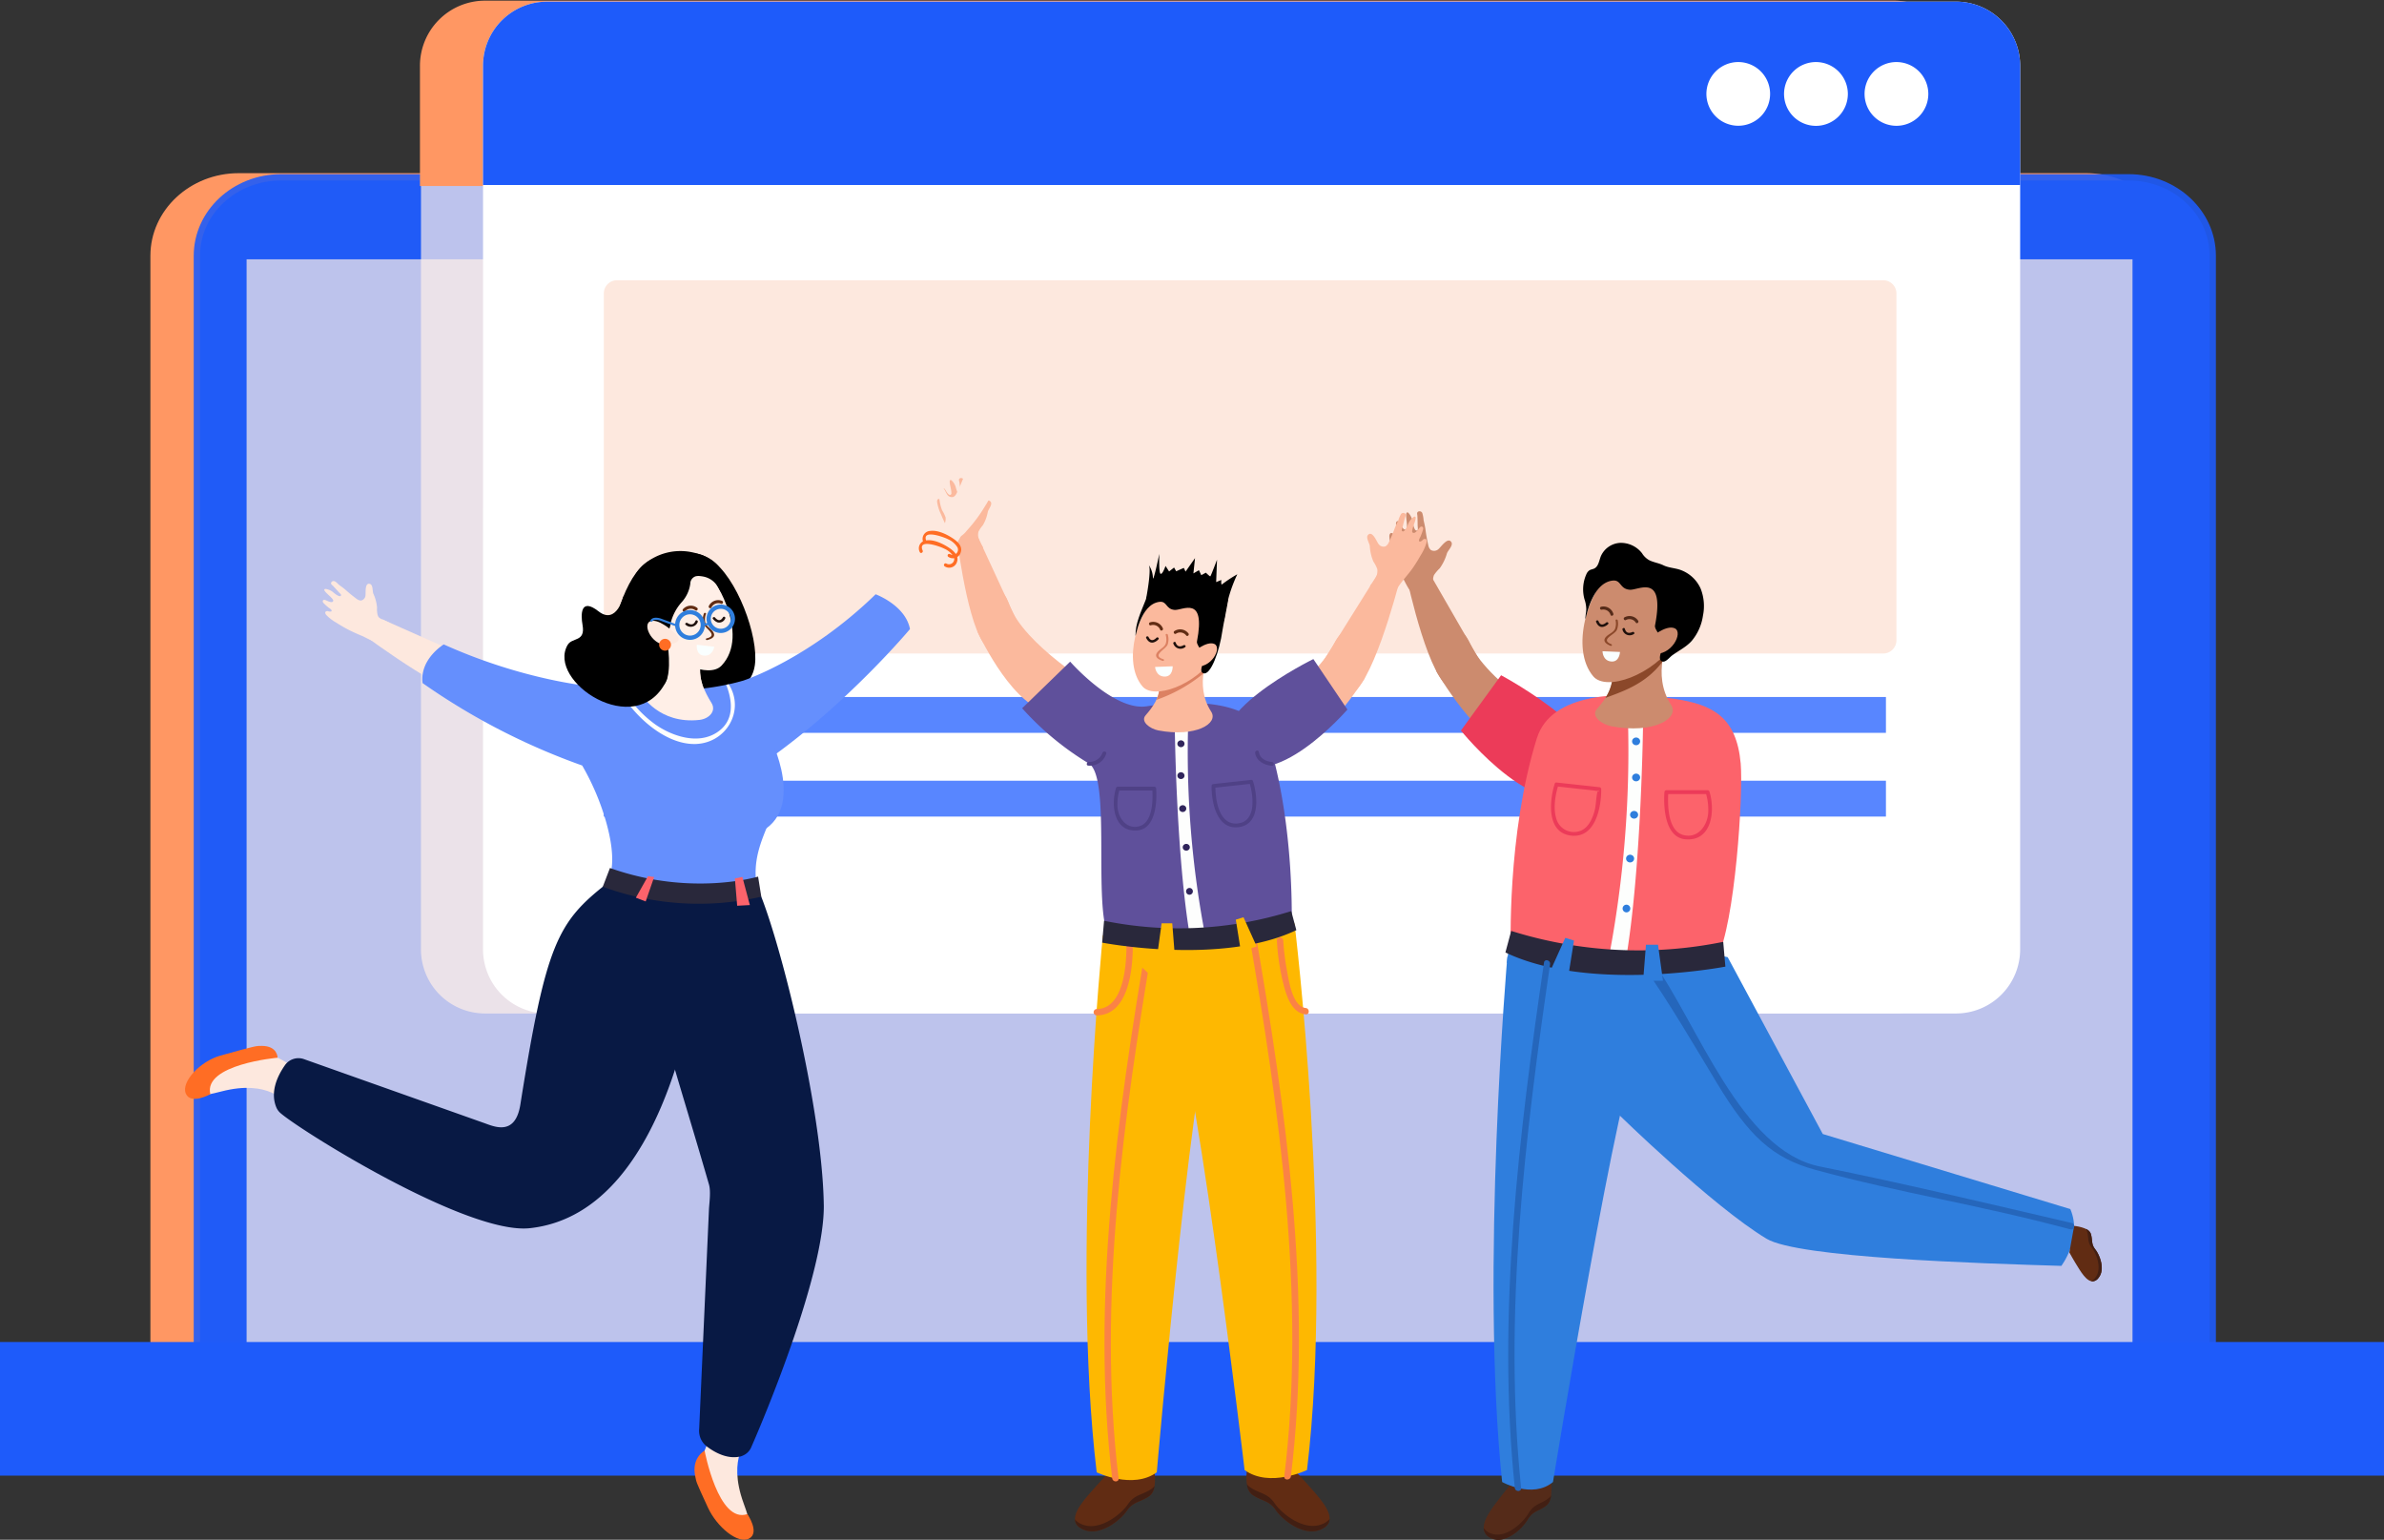 <svg id="Prioritize_Leads_to_Initiate_image" data-name="Prioritize Leads to Initiate image" xmlns="http://www.w3.org/2000/svg" xmlns:xlink="http://www.w3.org/1999/xlink" width="595.369" height="384.542" viewBox="0 0 595.369 384.542">
  <rect x="0" y="0" width="595.369" height="384.542" fill="#333333" stroke="none"/>
  <defs>
    <clipPath id="clip-path">
      <rect id="Rectangle_29619" data-name="Rectangle 29619" width="595.369" height="384.542" fill="none"/>
    </clipPath>
    <clipPath id="clip-path-3">
      <rect id="Rectangle_29611" data-name="Rectangle 29611" width="470.981" height="273.303" fill="#ffefe7"/>
    </clipPath>
    <clipPath id="clip-path-4">
      <rect id="Rectangle_29614" data-name="Rectangle 29614" width="383.875" height="252.7" fill="none"/>
    </clipPath>
    <clipPath id="clip-path-5">
      <rect id="Rectangle_29620" data-name="Rectangle 29620" width="8.296" height="13.595" fill="none"/>
    </clipPath>
  </defs>
  <g id="Group_89672" data-name="Group 89672">
    <g id="Group_89671" data-name="Group 89671" clip-path="url(#clip-path)">
      <g id="Group_89670" data-name="Group 89670">
        <g id="Group_89669" data-name="Group 89669" clip-path="url(#clip-path)">
          <path id="Path_136030" data-name="Path 136030" d="M525.718,317.269c0,10.371-9.063,18.782-20.213,18.782H44.087c-11.171,0-20.225-8.411-20.225-18.782V46.1c0-10.372,9.054-18.794,20.225-18.794H505.505c11.15,0,20.213,8.421,20.213,18.794Z" transform="translate(15.525 17.768)" fill="#142480"/>
          <path id="Path_136031" data-name="Path 136031" d="M506.128,338.252H44.709c-12.025,0-21.8-9.138-21.8-20.36V46.725c0-11.234,9.78-20.373,21.8-20.373H506.128c12.011,0,21.791,9.139,21.791,20.373V317.892c0,11.222-9.78,20.36-21.791,20.36" transform="translate(14.902 17.145)" fill="#ff9763"/>
          <path id="Path_136032" data-name="Path 136032" d="M506.128,338.252H44.709c-12.025,0-21.8-9.138-21.8-20.36V46.725c0-11.234,9.78-20.373,21.8-20.373H506.128c12.011,0,21.791,9.139,21.791,20.373V317.892C527.919,329.115,518.139,338.252,506.128,338.252Z" transform="translate(14.902 17.145)" fill="none" stroke="#ff9763" stroke-width="0.5"/>
          <path id="Path_136033" data-name="Path 136033" d="M532.121,317.269c0,10.371-9.063,18.782-20.213,18.782H50.49c-11.175,0-20.225-8.411-20.225-18.782V46.1c0-10.372,9.05-18.794,20.225-18.794H511.908c11.15,0,20.213,8.421,20.213,18.794Z" transform="translate(19.69 17.768)" fill="#355ddc"/>
          <path id="Path_136034" data-name="Path 136034" d="M512.532,338.252H51.112c-12.023,0-21.8-9.138-21.8-20.36V46.725c0-11.234,9.78-20.373,21.8-20.373h461.42c12.01,0,21.791,9.139,21.791,20.373V317.892c0,11.222-9.781,20.36-21.791,20.36" transform="translate(19.068 17.145)" fill="#1e5bfa" opacity="0.9"/>
          <g id="Group_89665" data-name="Group 89665" transform="translate(61.583 64.766)" opacity="0.7" style="isolation: isolate">
            <g id="Group_89664" data-name="Group 89664">
              <g id="Group_89663" data-name="Group 89663" clip-path="url(#clip-path-3)">
                <path id="Path_136163" data-name="Path 136163" d="M0,0H470.98V273.3H0Z" transform="translate(0.001)" fill="#ffefe7"/>
              </g>
            </g>
          </g>
          <rect id="Rectangle_29612" data-name="Rectangle 29612" width="592.134" height="30.214" transform="translate(1.618 336.739)" fill="#355ddc"/>
          <path id="Path_136164" data-name="Path 136164" d="M0,0H595.369V33.37H0Z" transform="translate(0 335.161)" fill="#1e5bfa"/>
          <g id="Group_89668" data-name="Group 89668" transform="translate(105.129 0.413)" opacity="0.7" style="isolation: isolate">
            <g id="Group_89667" data-name="Group 89667">
              <g id="Group_89666" data-name="Group 89666" clip-path="url(#clip-path-4)">
                <path id="Path_136035" data-name="Path 136035" d="M63.692,236.918a16.01,16.01,0,0,0,16,16.032H431.538a16.026,16.026,0,0,0,16.031-16.032V16.281A16.026,16.026,0,0,0,431.538.25H79.7a16.01,16.01,0,0,0-16,16.031Z" transform="translate(-63.691 -0.25)" fill="#fff0e8"/>
              </g>
            </g>
          </g>
          <path id="Path_136036" data-name="Path 136036" d="M79.7.25H431.537a16.026,16.026,0,0,1,16.031,16.031V46.038H63.691V16.281A16.01,16.01,0,0,1,79.7.25" transform="translate(41.437 0.163)" fill="#ff9763"/>
          <path id="Path_136037" data-name="Path 136037" d="M79.7.25H431.537a16.026,16.026,0,0,1,16.031,16.031V46.038H63.691V16.281A16.01,16.01,0,0,1,79.7.25Z" transform="translate(41.437 0.163)" fill="none" stroke="#ff9763" stroke-width="0.5"/>
          <path id="Path_136038" data-name="Path 136038" d="M272.719,17.355a7.959,7.959,0,1,0,7.964-7.966,7.953,7.953,0,0,0-7.964,7.966" transform="translate(177.431 6.108)" fill="#fff"/>
          <path id="Path_136039" data-name="Path 136039" d="M260.535,17.355a7.967,7.967,0,1,0,7.981-7.966,7.968,7.968,0,0,0-7.981,7.966" transform="translate(169.504 6.108)" fill="#fff"/>
          <path id="Path_136040" data-name="Path 136040" d="M248.788,17.355a7.955,7.955,0,1,0,7.967-7.966,7.956,7.956,0,0,0-7.967,7.966" transform="translate(161.861 6.108)" fill="#fff"/>
          <path id="Path_136041" data-name="Path 136041" d="M73.082,236.918a16.01,16.01,0,0,0,16,16.032H440.928a16.025,16.025,0,0,0,16.029-16.032V16.281A16.025,16.025,0,0,0,440.928.25H89.086a16.01,16.01,0,0,0-16,16.031Z" transform="translate(47.547 0.163)" fill="#fff"/>
          <path id="Path_136042" data-name="Path 136042" d="M89.086.25H440.928a16.023,16.023,0,0,1,16.029,16.031V46.038H73.082V16.281A16.011,16.011,0,0,1,89.086.25" transform="translate(47.547 0.163)" fill="#1e5bfa"/>
          <path id="Path_136043" data-name="Path 136043" d="M282.109,17.355a7.96,7.96,0,1,0,7.966-7.966,7.956,7.956,0,0,0-7.966,7.966" transform="translate(183.54 6.108)" fill="#fff"/>
          <path id="Path_136044" data-name="Path 136044" d="M269.926,17.355a7.967,7.967,0,1,0,7.981-7.966,7.968,7.968,0,0,0-7.981,7.966" transform="translate(175.614 6.108)" fill="#fff"/>
          <path id="Path_136045" data-name="Path 136045" d="M258.179,17.355a7.954,7.954,0,1,0,7.964-7.966,7.955,7.955,0,0,0-7.964,7.966" transform="translate(167.971 6.108)" fill="#fff"/>
          <path id="Path_136046" data-name="Path 136046" d="M410.87,135.63H94.658a3.311,3.311,0,0,1-3.3-3.3V45.7a3.311,3.311,0,0,1,3.3-3.3H410.87a3.311,3.311,0,0,1,3.3,3.3v86.625a3.311,3.311,0,0,1-3.3,3.3" transform="translate(59.437 27.587)" fill="#fde8de"/>
          <rect id="Rectangle_29615" data-name="Rectangle 29615" width="320.19" height="8.956" transform="translate(150.794 174.07)" fill="#5886ff"/>
          <rect id="Rectangle_29616" data-name="Rectangle 29616" width="320.19" height="8.956" transform="translate(150.794 194.98)" fill="#5886ff"/>
          <path id="Path_136047" data-name="Path 136047" d="M217.3,105.507s10.1,17.807,20.312,20.784,14.489-4.6,14.489-4.6S230.574,109.284,225.819,98.8s-8.514,6.7-8.514,6.7" transform="translate(141.378 62.076)" fill="#cc8b6e"/>
          <path id="Path_136048" data-name="Path 136048" d="M252.775,130.309c-11.49,10.884-31.738-14.331-31.738-14.331l10.036-13.807s32.9,17.526,21.7,28.138" transform="translate(143.806 66.472)" fill="#ec3b59"/>
          <path id="Path_136049" data-name="Path 136049" d="M222.2,114.642c-5.325-6.635-9.752-29.052-9.752-29.052l6.343,1.923,13.55,23.508s-4.81,10.254-10.141,3.621" transform="translate(138.217 55.685)" fill="#cc8b6e"/>
          <path id="Path_136050" data-name="Path 136050" d="M221.327,93.355a9.585,9.585,0,0,1,1.458-1.736,12.067,12.067,0,0,0,1.811-3.753c.253-.733,1.644-1.982,1.093-2.816-.9-1.363-2.654,1.344-3.237,1.788a1.617,1.617,0,0,1-1.872.2,2.029,2.029,0,0,1-.631-1.144,41.074,41.074,0,0,1-.743-4.174c-.117-.726-.281-1.433-.444-2.149a7.833,7.833,0,0,0-.327-1.774.751.751,0,0,0-1.1-.3c-.327.279-.137.654-.12,1.015.04.812.053,1.624.061,2.436,0,.18.124.99-.03,1.116-.749.611-1.106-1.558-1.18-1.9a4.343,4.343,0,0,0-1.07-2.375.4.4,0,0,0-.314-.142c-.188.028-.254.262-.264.451-.071,1.112.264,2.223.167,3.334-.013.182-.063.391-.231.462-.669.286-1.2-1.075-1.411-1.505-.132-.272-.327-.6-.629-.576a.5.5,0,0,0-.409.38,1.475,1.475,0,0,0-.008.589,14.538,14.538,0,0,0,.228,1.758c.068.274.342,1.063-.007,1.235a.28.28,0,0,1-.221-.01c-.253-.1-.4-.366-.563-.589a.74.74,0,0,0-.678-.383c-.337.071-.444.494-.447.835a12.654,12.654,0,0,0,.756,3.625c.366,1.245.791,2.474,1.271,3.681a42.963,42.963,0,0,0,2.187,4.684c.72,1.322,1.629,2.791,3.106,3.364a7.668,7.668,0,0,0,3.052.342,2.327,2.327,0,0,0,1.5-.837.5.5,0,0,0,.106-.215.55.55,0,0,0-.068-.294,16.22,16.22,0,0,1-.863-2.18,4.033,4.033,0,0,1,.078-2.438" transform="translate(136.758 50.323)" fill="#cc8b6e"/>
          <path id="Path_136051" data-name="Path 136051" d="M151.355,108.2c-4.285-6.365-6.761-28.12-6.761-28.12l5.49,1.755,10.478,22.648s-4.915,10.077-9.207,3.717" transform="translate(94.073 52.097)" fill="#fbb99d"/>
          <path id="Path_136052" data-name="Path 136052" d="M152.12,85.72a8.244,8.244,0,0,1,1.1-1.609,10.384,10.384,0,0,0,1.235-3.362c.152-.649,1.24-1.834.7-2.5-.888-1.091-2.157,1.372-2.62,1.8a1.388,1.388,0,0,1-1.583.327,1.739,1.739,0,0,1-.637-.928,35.219,35.219,0,0,1-.984-3.509c-.163-.611-.363-1.2-.563-1.8a6.83,6.83,0,0,0-.426-1.492.648.648,0,0,0-.972-.163c-.256.264-.061.569-.017.878.1.69.18,1.385.256,2.08.016.152.19.835.068.957-.589.584-1.078-1.241-1.169-1.527A3.718,3.718,0,0,0,145.4,72.93a.341.341,0,0,0-.281-.1c-.158.04-.195.244-.19.408.033.957.414,1.88.424,2.839a.435.435,0,0,1-.16.414c-.548.3-1.114-.819-1.332-1.17-.137-.221-.33-.484-.588-.439a.435.435,0,0,0-.319.358,1.278,1.278,0,0,0,.041.505,12.506,12.506,0,0,0,.343,1.486c.081.228.381.881.1,1.056a.237.237,0,0,1-.19.01,1.283,1.283,0,0,1-.531-.457.632.632,0,0,0-.614-.269c-.281.089-.337.457-.312.751a10.9,10.9,0,0,0,.951,3.037q.629,1.552,1.395,3.044c.959,1.865,2.322,3.539,3.106,5.482a3.779,3.779,0,0,0,.414.848,2.438,2.438,0,0,0,1.54.84,3.862,3.862,0,0,0,3.217-.787c.271-.239.862-.683.835-1.05-.02-.266-.361-.655-.489-.89a8,8,0,0,1-.5-1.038,3.47,3.47,0,0,1-.139-2.091" transform="translate(92.243 47.054)" fill="#fbb99d"/>
          <path id="Path_136053" data-name="Path 136053" d="M147.869,99.428s7.786,17.158,16.638,19.868,13.517-5.355,13.517-5.355-18.655-11.082-22.189-21.205-7.966,6.692-7.966,6.692" transform="translate(96.203 58.225)" fill="#fbb99d"/>
          <path id="Path_136054" data-name="Path 136054" d="M56.759,164.55s-7.258-6.9-14.586-5.186-10.567,3.534-13.665,9.323c-1.363,2.544,3.656,1.616,8.392.393,11.972-3.092,15.978,2.849,15.978,2.849Z" transform="translate(18.399 103.504)" fill="#fde8de"/>
          <path id="Path_136055" data-name="Path 136055" d="M51.106,161.2s-18.594,1.642-16.795,9.111c0,0-4.932,2.737-6.129-.172s3.582-8.045,8.636-9.46c9.2-2.573,8.986-2.426,10.3-2.431,4.027-.015,3.989,2.951,3.989,2.951" transform="translate(18.214 102.958)" fill="#ff6d24"/>
          <path id="Path_136056" data-name="Path 136056" d="M110.319,215.746s-6.172,7.888-3.76,15.017,4.536,10.178,10.6,12.706c2.664,1.111,1.258-3.8-.416-8.392-4.229-11.617,1.3-16.178,1.3-16.178Z" transform="translate(68.964 140.364)" fill="#fde8de"/>
          <path id="Path_136057" data-name="Path 136057" d="M107.6,219.494s3.423,18.35,10.684,15.841c0,0,3.2,4.645.419,6.115s-8.04-2.923-10.245-7.685c-3.29-7.106-2.846-6.353-3.148-7.629-1.147-4.849,2.289-6.642,2.289-6.642" transform="translate(68.365 142.803)" fill="#ff6d24"/>
          <path id="Path_136058" data-name="Path 136058" d="M106.488,108.059s-.784,10.681,3.262,11.049,11.7-.394,12.716-7.479S117.973,89.507,111.377,85.2s-9.859,2.265-9.859,2.265,16.3,5.582,4.97,20.6" transform="translate(66.048 54.477)"/>
          <path id="Path_136059" data-name="Path 136059" d="M81.268,112.723C73.056,110.549,53.5,95.743,53.5,95.743l7.271-2.005,23.892,10.62s4.815,10.532-3.4,8.365" transform="translate(34.809 60.986)" fill="#fde8de"/>
          <path id="Path_136060" data-name="Path 136060" d="M138.379,106.583c6.444-5.536,17.585-27.385,17.585-27.385l-5.629.49-18.663,20.847s.259,11.579,6.706,6.048" transform="translate(85.666 51.526)" fill="#fde8de"/>
          <path id="Path_136061" data-name="Path 136061" d="M143.9,83.255a8.274,8.274,0,0,0-.853-1.753,10.414,10.414,0,0,1-.725-3.509c-.054-.664-.954-2-.32-2.577,1.04-.949,1.931,1.677,2.324,2.169a1.389,1.389,0,0,0,1.519.556,1.743,1.743,0,0,0,.766-.822,35.329,35.329,0,0,0,1.494-3.326c.251-.581.536-1.136.822-1.7a6.777,6.777,0,0,1,.642-1.411.646.646,0,0,1,.985-.02c.215.3-.023.573-.112.872-.2.668-.385,1.344-.561,2.019-.04.149-.312.8-.21.938.5.665,1.251-1.068,1.382-1.337a3.724,3.724,0,0,1,1.39-1.756.348.348,0,0,1,.292-.053c.15.063.155.272.125.431-.173.944-.687,1.8-.839,2.745a.442.442,0,0,0,.1.434c.5.38,1.225-.645,1.49-.961.168-.2.4-.429.645-.348a.433.433,0,0,1,.262.4,1.263,1.263,0,0,1-.116.494,12.219,12.219,0,0,1-.56,1.418c-.114.213-.505.815-.253,1.03a.23.23,0,0,0,.186.038,1.3,1.3,0,0,0,.593-.373.631.631,0,0,1,.647-.175c.264.129.266.5.2.789a10.948,10.948,0,0,1-1.39,2.864q-.852,1.441-1.829,2.8a37.027,37.027,0,0,1-2.808,3.448A5.807,5.807,0,0,1,145.9,88.74a6.674,6.674,0,0,1-2.618-.355,2,2,0,0,1-1.075-1.012.427.427,0,0,1-.041-.2.478.478,0,0,1,.116-.233,13.549,13.549,0,0,0,1.177-1.637,3.459,3.459,0,0,0,.447-2.048" transform="translate(92.243 45.961)" fill="#fde8de"/>
          <path id="Path_136062" data-name="Path 136062" d="M62.543,96.423a6.289,6.289,0,0,1-.155-1.892,10.456,10.456,0,0,0-.924-3.461c-.249-.616-.043-2.213-.868-2.445-1.355-.381-.976,2.362-1.106,2.978a1.387,1.387,0,0,1-1.109,1.18,1.74,1.74,0,0,1-1.053-.391,35.252,35.252,0,0,1-2.826-2.3c-.484-.409-.987-.776-1.5-1.15-.378-.281-.776-.8-1.207-.974a.647.647,0,0,0-.89.424c-.056.365.277.5.492.728.479.508.944,1.028,1.406,1.552.1.117.635.576.606.746-.145.817-1.6-.394-1.834-.576a3.731,3.731,0,0,0-2.029-.949.35.35,0,0,0-.286.086c-.106.124-.017.312.081.441.578.766,1.421,1.3,1.981,2.078a.446.446,0,0,1,.107.432c-.276.563-1.383-.028-1.763-.19-.239-.1-.548-.206-.733-.023a.429.429,0,0,0-.054.477,1.306,1.306,0,0,0,.324.391A12.707,12.707,0,0,0,50.344,94.6c.2.139.819.5.688.806a.237.237,0,0,1-.149.117,1.292,1.292,0,0,1-.7-.068.638.638,0,0,0-.657.134c-.178.233-.013.569.177.794a10.885,10.885,0,0,0,2.525,1.936q1.406.911,2.892,1.689c1.24.649,2.516,1.2,3.811,1.73a21.068,21.068,0,0,0,3.083,1.385,2.481,2.481,0,0,0,2.152-.726,22.349,22.349,0,0,0,1.457-1.779c.538-.622,1-1.316.244-1.982a2.636,2.636,0,0,0-.541-.343q-.753-.4-1.519-.761a2.548,2.548,0,0,1-.985-.581,1.86,1.86,0,0,1-.282-.523" transform="translate(31.774 57.198)" fill="#fde8de"/>
          <path id="Path_136063" data-name="Path 136063" d="M185.682,98.605c-1.121-5.955-8.58-8.687-8.58-8.687-16.615,16.184-32.83,21.478-32.83,21.478l0,.015c-11.493,3.4-25.069,3.024-38,1.509,0,0-16.808-1.362-37.025-10.48,0,0-6.043,3.645-5.28,9.658a165.986,165.986,0,0,0,39.854,20.583,62.174,62.174,0,0,1,5.9,13.819c5.761,20.106-6.084,17.955-4.107,22.549,3.549,8.246,25.957,11.808,38.674,6.863,4.5-1.75,6.269-4.176,5.208-6.482-7.545-16.4,5.688-23.562,2.245-33.367a24.126,24.126,0,0,1-1.127-5.11c19.9-14.16,35.067-32.347,35.067-32.347" transform="translate(41.572 58.501)" fill="#658ffd"/>
          <path id="Path_136064" data-name="Path 136064" d="M112.507,118.462c7.986-.046,12.734-8.464,8.56-14.931-.206.046-.411.1-.619.139,1.657,4.237,2.02,8.964-2.2,11.818-4.811,3.253-11.279.976-15.336-1.8a28.279,28.279,0,0,1-8.1-8.877c-.4-.028-.794-.059-1.192-.089,3.7,6.8,11.549,13.778,18.883,13.736" transform="translate(60.912 67.357)" fill="#fdfefd"/>
          <path id="Path_136065" data-name="Path 136065" d="M100.163,94.559s12.454,3.334,11.574,4.528.18,3.877-.035,6.355c-.226,2.689,1.04,5.686,2.851,8.6,1.266,2.043-.635,3.963-2.989,4.229-10.14,1.147-14.524-6.356-14.524-6.356,4.292-4.755,3.123-17.359,3.123-17.359" transform="translate(63.134 61.52)" fill="#ffefe7"/>
          <path id="Path_136066" data-name="Path 136066" d="M110.471,105.441c.215-2.478-.848-5.165.035-6.356s-11.574-4.526-11.574-4.526a14.164,14.164,0,0,1,1.573,6.655c4.288,4,7.022,6.29,10.518,8.294a14.146,14.146,0,0,1-.551-4.067" transform="translate(64.365 61.52)" fill="#ffefe7"/>
          <path id="Path_136067" data-name="Path 136067" d="M111.081,85.519c4.311,3.633,13.206,18.61,5.94,26.335-3.1,3.3-12.693-.579-18.028-7.9-2.2-3-2.752-9.966-.17-16.2,1.159-2.823,7.294-6.51,12.257-2.237" transform="translate(63.178 54.372)" fill="#ffefe7"/>
          <path id="Path_136068" data-name="Path 136068" d="M118.953,93.35c-.744,1.585-.541-2.176-4.2-3.428a6.782,6.782,0,0,0-1.413-.281,3.085,3.085,0,0,0-1.2.05,1.937,1.937,0,0,0-1.314,1.845,8.63,8.63,0,0,1-2.177,4.637,12.191,12.191,0,0,0-2.687,5.023,6.791,6.791,0,0,1-.4,1.654,4.922,4.922,0,0,0-.508,2.081c-.013.7.122,1.39.162,2.088a2.657,2.657,0,0,1-.931,2.426,5.13,5.13,0,0,1-.992.69,5.508,5.508,0,0,1-2.372.67,5.274,5.274,0,0,1-4.67-2.552c-1.783-2.768-1.761-6.51-1.439-9.691a45.634,45.634,0,0,1,1.236-6.673,10.347,10.347,0,0,1,3.214-5.183,14.083,14.083,0,0,1,11.5-3.12c9.743,1.781,8.786,8.515,8.2,9.763" transform="translate(61.57 54.244)"/>
          <path id="Path_136069" data-name="Path 136069" d="M106.575,106.4s1.467,9.633-2.05,10.351-10.278.746-11.69-5.594,2.319-20.53,7.786-25.071,8.8,1.124,8.8,1.124-13.877,6.616-2.851,19.19" transform="translate(60.203 54.861)"/>
          <path id="Path_136070" data-name="Path 136070" d="M114.172,115.238s4.617-16.267,9.148-.361c0,0,10.869,21.974-8.6,24.358-15.884,1.944-3.473-20.212-3.473-20.212Z" transform="translate(69.374 70.2)" fill="#658ffd"/>
          <path id="Path_136071" data-name="Path 136071" d="M139.966,84.316c-1.33-3.111,4.5-.959,5.371-.479a5.208,5.208,0,0,1,2.4,2.067,1.305,1.305,0,0,1-1.849,1.664.408.408,0,0,0-.429.693,2.038,2.038,0,0,0,3.1-1.165c.52-1.561-.942-2.785-2.123-3.554-1.5-.974-3.7-2.03-5.546-1.76a1.982,1.982,0,0,0-1.637,2.923c.206.484.921.089.716-.39" transform="translate(90.454 53.179)" fill="#ff6d24"/>
          <path id="Path_136072" data-name="Path 136072" d="M140.532,82.887c-1.33-3.111,4.5-.959,5.371-.479a5.208,5.208,0,0,1,2.4,2.067,1.3,1.3,0,0,1-1.847,1.664.408.408,0,0,0-.431.693,2.038,2.038,0,0,0,3.1-1.165c.52-1.561-.942-2.786-2.123-3.554-1.5-.974-3.7-2.03-5.546-1.76a1.982,1.982,0,0,0-1.637,2.923c.206.484.921.089.716-.39" transform="translate(90.822 52.25)" fill="#ff6d24"/>
          <path id="Path_136073" data-name="Path 136073" d="M100.223,90.106s-1.76,7.5-6.3,3.952-4.462.8-4,3.4c.768,4.346-2.585,3.032-3.722,4.982-5.3,9.095,17,23.932,24.5,9.275,3.248-6.351-10.473-21.606-10.473-21.606" transform="translate(55.557 58.623)"/>
          <path id="Path_136074" data-name="Path 136074" d="M124.6,133.677c-12.284,9.633-15.225,14.984-21.61,55.2-1.271,8.009-6.561,5.506-9.158,4.585L48.914,177.532a4.12,4.12,0,0,0-4.787,1.631c-1.763,2.549-3.734,6.622-2.034,10.542a3.858,3.858,0,0,0,1.058,1.37c5.18,4.463,46.6,30.366,62.186,28.689,37.041-3.983,42.676-70.063,42.676-70.063.423-.936,8.116-13.116,7.228-13.54Z" transform="translate(26.963 86.97)" fill="#081944"/>
          <path id="Path_136075" data-name="Path 136075" d="M103.939,134.178l-12.119-.168s8.317-2.027,12.119.168" transform="translate(59.738 86.631)" fill="#081944"/>
          <path id="Path_136076" data-name="Path 136076" d="M141.847,213.831c.253,17.016-14.654,52.694-18.074,60.463a3.922,3.922,0,0,1-2.152,2.2,2.923,2.923,0,0,1-.55.211c-.124.041-.3.041-.421.084-3.082.548-6.079-1.1-8.024-2.577a4.934,4.934,0,0,1-1.9-4.434l2.45-55.016c.127-1.731.464-4.308,0-5.954-10.683-37.031-18.578-57.383-13.3-66.5,2.785-4.856,2.067-7.347-.086-8.529l25.251.38c5.107,10.471,16.423,54.849,16.8,79.676" transform="translate(63.886 87.034)" fill="#081944"/>
          <path id="Path_136077" data-name="Path 136077" d="M91.2,136.016a69.922,69.922,0,0,0,39.588,2.489l-.8-5.023s-16.726,5.062-36.99-2.149Z" transform="translate(59.334 85.445)" fill="#29283b"/>
          <path id="Path_136078" data-name="Path 136078" d="M99.226,132.577l-3.019,5.366,2.451.936,2.113-6.107Z" transform="translate(62.593 86.255)" fill="#fc636b"/>
          <path id="Path_136079" data-name="Path 136079" d="M111.188,133.058l.571,6.82,3.168-.167-1.868-7.023Z" transform="translate(72.338 86.327)" fill="#fc636b"/>
          <path id="Path_136080" data-name="Path 136080" d="M104.125,96.438s-3.569-3.285-5.536-2.339.794,6.555,4.858,5.779,1.774-2.553.678-3.44" transform="translate(63.718 61.11)" fill="#fde8de"/>
          <path id="Path_136081" data-name="Path 136081" d="M99.73,98.076A1.478,1.478,0,1,0,101.3,96.66a1.488,1.488,0,0,0-1.568,1.416" transform="translate(64.882 62.885)" fill="#ff6d24"/>
          <path id="Path_136082" data-name="Path 136082" d="M104.235,94.539c-.1-.069.107.066.145.086a2.24,2.24,0,0,0,.508.208c.7.17,1.086-.246,1.345-.819.16-.36.718-.061.556.3a1.866,1.866,0,0,1-2.994.67c-.328-.236.112-.675.439-.441" transform="translate(67.454 61.06)" fill="#1e100c"/>
          <path id="Path_136083" data-name="Path 136083" d="M108.428,93.53a2.183,2.183,0,0,0,.531.475c.645.4,1.1.033,1.438-.543.2-.34.763-.045.56.3a1.62,1.62,0,0,1-1.9.967,2.57,2.57,0,0,1-1.165-.878c-.249-.314.294-.631.54-.319" transform="translate(70.15 60.709)" fill="#1e100c"/>
          <path id="Path_136084" data-name="Path 136084" d="M110.319,91.707a1.889,1.889,0,0,0-2.407.949c-.241.429-.876.008-.639-.418a2.61,2.61,0,0,1,3.288-1.254c.461.168.22.891-.243.723" transform="translate(69.758 59.077)" fill="#612c13"/>
          <path id="Path_136085" data-name="Path 136085" d="M106.467,92.8a1.887,1.887,0,0,0-2.573.264c-.348.348-.847-.229-.5-.574a2.609,2.609,0,0,1,3.5-.319c.4.287-.03.918-.429.629" transform="translate(67.191 59.621)" fill="#612c13"/>
          <path id="Path_136086" data-name="Path 136086" d="M107.131,93a3.823,3.823,0,0,0-.188,2.111c.249.992,1.339,1.472,1.915,2.3.789,1.142-.066,1.773-1.431,2.1-.33.079-.469-.338-.14-.418,3.059-.733-.4-2.435-.81-3.715a4.03,4.03,0,0,1,.142-2.5c.092-.267.607-.152.513.117" transform="translate(69.181 60.333)" fill="#612c13"/>
          <path id="Path_136087" data-name="Path 136087" d="M105.43,97.557s-.31,2.6,1.859,2.714,2.512-2.225,2.512-2.225Z" transform="translate(68.583 63.47)" fill="#faffff"/>
          <path id="Path_136088" data-name="Path 136088" d="M105.865,99.745a3.72,3.72,0,1,1,3.719-3.72,3.724,3.724,0,0,1-3.719,3.72m0-6.38a2.66,2.66,0,1,0,2.659,2.659,2.663,2.663,0,0,0-2.659-2.659" transform="translate(66.456 60.054)" fill="#2f7edd"/>
          <path id="Path_136089" data-name="Path 136089" d="M110.451,98.573a3.55,3.55,0,1,1,3.55-3.55,3.553,3.553,0,0,1-3.55,3.55m0-6.04a2.49,2.49,0,1,0,2.491,2.489,2.491,2.491,0,0,0-2.491-2.489" transform="translate(69.55 59.513)" fill="#2f7edd"/>
          <rect id="Rectangle_29617" data-name="Rectangle 29617" width="1.716" height="0.529" transform="translate(175.387 155.791) rotate(-8.611)" fill="#2f7edd"/>
          <path id="Path_136090" data-name="Path 136090" d="M105.2,95.77l-4.386-1.611c-.008,0-1.656-.541-1.944.325l-.5-.17c.137-.408.518-.87,1.548-.848a4.315,4.315,0,0,1,1.076.195l4.391,1.613Z" transform="translate(63.999 60.808)" fill="#2f7edd"/>
          <path id="Path_136091" data-name="Path 136091" d="M171.346,223.173s-2.494,2.524-5.429,5.939-5.133,6.979-1.027,8.613,9.1-2.377,10.711-4.752,3.443-2.116,5.663-3.7c2.251-1.6,1.051-7.434,1.051-7.434Z" transform="translate(105.809 144.331)" fill="#612c13"/>
          <path id="Path_136092" data-name="Path 136092" d="M181.9,225.479c-2.364,1.68-4.308,1.4-6.026,3.932s-7.023,6.792-11.391,5.054a4.273,4.273,0,0,1-1.847-1.261c.045,1.065.69,1.966,2.253,2.587,4.108,1.634,9.095-2.375,10.711-4.75s3.443-2.118,5.663-3.7a3.7,3.7,0,0,0,1.251-2.525,2.56,2.56,0,0,1-.614.662" transform="translate(105.811 146.266)" fill="#421f13"/>
          <path id="Path_136093" data-name="Path 136093" d="M216.2,119.935c-3.126-10.013-18.193-10.529-30.447-8.674-8.261,1.251-19.107-11.15-19.107-11.15l-11.995,11.64a72.723,72.723,0,0,0,16.608,13.763c5.726,3.293,1.017,35.683,5.048,43.3,0,0,13.8,10.191,45.636-2.1,0,0,.939-25.38-5.742-46.778" transform="translate(100.613 65.132)" fill="#5f509b"/>
          <path id="Path_136094" data-name="Path 136094" d="M164.776,117.227a4.257,4.257,0,0,0,4.5-2.945c.226-.571-.695-.817-.921-.254a3.477,3.477,0,0,1-3.329,2.279c-.6-.089-.86.83-.254.919" transform="translate(106.978 73.98)" fill="#4f4186"/>
          <path id="Path_136095" data-name="Path 136095" d="M177.734,109.25s.282,33.38,3.91,54.154l3.91.243a242.809,242.809,0,0,1-4.45-54.4Z" transform="translate(115.634 71.078)" fill="#fdfefd"/>
          <path id="Path_136096" data-name="Path 136096" d="M197.637,156.165c-6,6.571-15.7,119.479-15.7,119.479-6,4.366-15.006,0-15.006,0-6.5-53.975,1.545-134.141,1.545-134.141Z" transform="translate(106.953 92.062)" fill="#feb801"/>
          <path id="Path_136097" data-name="Path 136097" d="M177.648,142.654c-7.352,43.492-13.929,90.138-8.606,134.131.122,1,1.713,1.015,1.59,0-5.3-43.83,1.228-90.4,8.55-133.708.168-1-1.363-1.431-1.533-.423" transform="translate(108.719 92.436)" fill="#fb8245"/>
          <path id="Path_136098" data-name="Path 136098" d="M200.312,222.845s2.591,2.621,5.638,6.168,5.333,7.249,1.066,8.945-9.446-2.468-11.123-4.934-3.577-2.2-5.883-3.839c-2.337-1.665-1.091-7.723-1.091-7.723Z" transform="translate(122.695 144.083)" fill="#612c13"/>
          <path id="Path_136099" data-name="Path 136099" d="M189.3,225.238c2.453,1.746,4.475,1.459,6.257,4.085s7.294,7.053,11.833,5.249a4.45,4.45,0,0,0,1.916-1.311c-.046,1.106-.716,2.042-2.339,2.687-4.267,1.7-9.448-2.468-11.123-4.935s-3.577-2.2-5.883-3.839a3.85,3.85,0,0,1-1.3-2.623,2.625,2.625,0,0,0,.64.687" transform="translate(122.743 146.093)" fill="#421f13"/>
          <path id="Path_136100" data-name="Path 136100" d="M182.247,156.257c6.234,6.825,19.627,119.985,19.627,119.985,6.234,4.534,15.585,0,15.585,0,6.754-56.059-3.118-136.538-3.118-136.538s-52.606,10.178-46.372,3.352Z" transform="translate(108.947 90.892)" fill="#feb801"/>
          <path id="Path_136101" data-name="Path 136101" d="M190.527,141.068c7.636,44.182,14.467,91.569,8.938,136.262-.125,1.018-1.778,1.03-1.651,0,5.51-44.527-1.276-91.833-8.879-135.833-.177-1.017,1.415-1.453,1.591-.429" transform="translate(122.912 91.399)" fill="#fb8245"/>
          <path id="Path_136102" data-name="Path 136102" d="M173.673,142.858c.1,5.061-.464,16.707-7.472,16.7a.8.8,0,0,0,0,1.59c8.246.012,9.176-12.239,9.062-18.287a.8.8,0,0,0-1.589,0" transform="translate(107.63 92.444)" fill="#fb8245"/>
          <path id="Path_136103" data-name="Path 136103" d="M193.191,142.6a57.153,57.153,0,0,0,1.5,10.323c.744,3.017,1.986,7.728,5.693,8.128,1.018.109,1.028-1.481.02-1.59-3.382-.363-4.275-7.073-4.739-9.618a59.368,59.368,0,0,1-.88-7.225c-.059-1.017-1.649-1.042-1.59-.018" transform="translate(125.689 92.287)" fill="#fb8245"/>
          <path id="Path_136104" data-name="Path 136104" d="M166.757,145.73s29.838,5.78,48.495-3.12l-1.274-4.752a93.777,93.777,0,0,1-46.747,2.413Z" transform="translate(108.492 89.69)" fill="#29283b"/>
          <path id="Path_136105" data-name="Path 136105" d="M176.183,139.705h2.656l.626,7.948h-4.372Z" transform="translate(113.915 90.892)" fill="#feb801"/>
          <path id="Path_136106" data-name="Path 136106" d="M186.977,139.387l1.921-.6,3.29,7.289-3.947,1.236Z" transform="translate(121.647 90.293)" fill="#feb801"/>
          <path id="Path_136107" data-name="Path 136107" d="M178.436,113.5a.82.82,0,0,1-.069-1.2.912.912,0,0,1,1.25-.068.823.823,0,0,1,.071,1.2.915.915,0,0,1-1.251.066" transform="translate(115.898 72.884)" fill="#30255b"/>
          <path id="Path_136108" data-name="Path 136108" d="M178.436,118.326a.82.82,0,0,1-.069-1.2.912.912,0,0,1,1.25-.068.823.823,0,0,1,.071,1.2.915.915,0,0,1-1.251.066" transform="translate(115.898 76.021)" fill="#30255b"/>
          <path id="Path_136109" data-name="Path 136109" d="M178.635,122.115a.913.913,0,0,1,1.249-.066.82.82,0,0,1,.069,1.2.915.915,0,0,1-1.25.068.822.822,0,0,1-.069-1.2" transform="translate(116.073 79.265)" fill="#30255b"/>
          <path id="Path_136110" data-name="Path 136110" d="M180.422,127.9a.82.82,0,0,1,.069,1.2.912.912,0,0,1-1.249.068.821.821,0,0,1-.069-1.2.913.913,0,0,1,1.249-.066" transform="translate(116.422 83.07)" fill="#30255b"/>
          <path id="Path_136111" data-name="Path 136111" d="M180.867,134.571a.847.847,0,1,1-1.2.066.848.848,0,0,1,1.2-.066" transform="translate(116.754 87.411)" fill="#30255b"/>
          <path id="Path_136112" data-name="Path 136112" d="M189.395,98.8s-12.619,2.712-11.916,3.742-.527,3.108-.558,5.118c-.041,2.182-1.489,4.493-3.433,6.7-1.36,1.542,1.058,3.385,3.207,3.79,9.265,1.741,15.115-1.72,13.155-4.719-4.4-6.738-.456-14.628-.456-14.628" transform="translate(112.614 64.279)" fill="#fbb99d"/>
          <path id="Path_136113" data-name="Path 136113" d="M175.709,107.745c.031-2.012,1.263-4.089.558-5.12s12.913-3.953,12.913-3.953a9.818,9.818,0,0,0-2.42,5.292,38.149,38.149,0,0,1-11.805,6.634,7.89,7.89,0,0,0,.754-2.852" transform="translate(113.826 64.196)" fill="#dc8162"/>
          <path id="Path_136114" data-name="Path 136114" d="M177.79,90.624c-4.965,3.752-9.2,16.711-4,22.884,2.854,3.392,13.238-.21,18.109-7.589.634-.959,2.185-6.447-.408-12.434-1.165-2.712-8.534-6.761-13.7-2.86" transform="translate(111.518 57.909)" fill="#fbb99d"/>
          <path id="Path_136115" data-name="Path 136115" d="M171.8,101.959c.007.8,1.116-7.839,5.97-8.425,1.974-.238,1.53,1.842,3.821,2.012,1.958.144,7.822-3.791,5.564,7.862-.109.56.423,1.218.68,1.722.32.619-.675,2.037-.66,2.733.013.672,2.032-1.39,1.992-.72-.061,1.017-1.819,3.849-.357,4.237,1.741.464,3.953-5.333,4.714-10.755.2-1.395,1.367-6.822,1.453-7.994.185-2.492-10.158-5.368-15.534-5.361-3.172,0-4.2,3.489-5.265,6.2-1.043,2.656-2.4,5.452-2.379,8.492" transform="translate(111.773 56.778)"/>
          <path id="Path_136116" data-name="Path 136116" d="M181.018,99.749S184.6,96.6,186.581,97.5s-.8,6.3-4.881,5.551-1.784-2.453-.682-3.306" transform="translate(116.7 63.329)" fill="#fbb99d"/>
          <path id="Path_136117" data-name="Path 136117" d="M169.524,119.986h9.085c-.158-.158-.317-.319-.477-.477.2,2.8.13,8.5-3.268,9.405-3.2.85-5.277-2.113-5.43-4.907a12.81,12.81,0,0,1,.55-4.371c.182-.588-.739-.84-.919-.254-1.279,4.181-.588,11.028,5.305,10.572,4.57-.352,4.962-7.007,4.717-10.445a.486.486,0,0,0-.477-.477h-9.085a.477.477,0,0,0,0,.954" transform="translate(109.64 77.442)" fill="#4f4186"/>
          <path id="Path_136118" data-name="Path 136118" d="M193.212,118.008l-9.422,1.028a.491.491,0,0,0-.477.477c-.046,4.065,1.3,10.924,6.687,10.3,5.452-.634,4.869-7.6,3.671-11.453-.182-.584-1.1-.335-.919.254,1.042,3.346,1.86,10.032-3.187,10.285-4.46.223-5.335-6.051-5.3-9.384l-.475.477,9.422-1.028c.6-.066.611-1.02,0-.954" transform="translate(119.263 76.774)" fill="#4f4186"/>
          <path id="Path_136119" data-name="Path 136119" d="M173.4,95.048s1.395-7.164.685-8.451a6.027,6.027,0,0,1,1.02,3.106c.013,1.7,1.6-5.9,1.6-5.9s-.177,4.7.312,4.968,1.241-1.951,1.241-1.951l.891,1.375,1.246-.976.525.931,1.908-.843.431.933,2.365-3.372-.4,3.816,1.375-.8.589,1.241,1.142-.621s.976.952,1.109.919,1.679-4.158,1.679-4.158l-.215,5.591,1.294-.533s-.14,1.421.215,1.066a31.74,31.74,0,0,1,3.772-2.486,36.539,36.539,0,0,0-3.134,10.432c-.548,5.277-4.009-3.864-4.009-3.864Z" transform="translate(112.815 54.521)"/>
          <path id="Path_136120" data-name="Path 136120" d="M180.071,97.965c.1-.061-.114.058-.152.076a2.31,2.31,0,0,1-.523.17c-.706.12-1.065-.324-1.281-.913-.134-.371-.713-.114-.578.254a1.865,1.865,0,0,0,2.938.883c.345-.211-.063-.68-.4-.47" transform="translate(115.492 63.184)" fill="#1e100c"/>
          <path id="Path_136121" data-name="Path 136121" d="M175.973,96.659a2.145,2.145,0,0,1-.564.436c-.672.355-1.1-.045-1.395-.644-.177-.353-.756-.1-.579.254.355.708.939,1.322,1.829,1.1a2.573,2.573,0,0,0,1.226-.792c.271-.3-.249-.65-.517-.357" transform="translate(112.814 62.64)" fill="#1e100c"/>
          <path id="Path_136122" data-name="Path 136122" d="M174.306,94.948a1.891,1.891,0,0,1,2.332,1.121c.21.446.873.071.667-.37a2.611,2.611,0,0,0-3.189-1.49c-.472.135-.284.875.19.739" transform="translate(113.102 61.217)" fill="#612c13"/>
          <path id="Path_136123" data-name="Path 136123" d="M178.151,96.309a1.888,1.888,0,0,1,2.549.446c.322.373.862-.168.541-.538a2.612,2.612,0,0,0-3.473-.568c-.418.257-.036.918.383.66" transform="translate(115.538 61.953)" fill="#612c13"/>
          <path id="Path_136124" data-name="Path 136124" d="M177.313,96.162a3.811,3.811,0,0,1,.036,2.119c-.32.971-1.441,1.372-2.073,2.161-.87,1.084-.063,1.773,1.274,2.2.324.1.494-.305.17-.408-3-.949.576-2.4,1.076-3.646a4.049,4.049,0,0,0,.038-2.5c-.074-.274-.6-.2-.522.079" transform="translate(113.799 62.401)" fill="#dc8162"/>
          <path id="Path_136125" data-name="Path 136125" d="M179.157,100.811s.122,2.621-2.048,2.573-2.347-2.4-2.347-2.4Z" transform="translate(113.699 65.588)" fill="#faffff"/>
          <path id="Path_136126" data-name="Path 136126" d="M209.141,115.956C214.7,109.6,220.4,86.189,220.4,86.189l-6.236,1.157L199.6,110.628s3.978,11.681,9.54,5.328" transform="translate(129.86 56.074)" fill="#fbb99d"/>
          <path id="Path_136127" data-name="Path 136127" d="M209.376,91.641a9.121,9.121,0,0,0-.982-1.908,11.444,11.444,0,0,1-.885-3.843c-.078-.728-1.1-2.172-.416-2.826,1.119-1.07,2.166,1.8,2.611,2.327a1.525,1.525,0,0,0,1.684.574,1.9,1.9,0,0,0,.822-.924,38.649,38.649,0,0,0,1.56-3.7c.261-.645.561-1.261.862-1.888a7.508,7.508,0,0,1,.672-1.57.711.711,0,0,1,1.083-.045c.243.324-.012.631-.1.961-.2.741-.388,1.487-.566,2.235-.04.165-.324.886-.206,1.037.563.72,1.348-1.207,1.487-1.505a4.1,4.1,0,0,1,1.482-1.966.383.383,0,0,1,.322-.066c.167.064.177.3.149.472-.168,1.04-.711,2-.853,3.04a.484.484,0,0,0,.117.475c.558.4,1.33-.741,1.616-1.094.18-.223.428-.484.7-.4a.476.476,0,0,1,.3.436,1.4,1.4,0,0,1-.114.546,13.686,13.686,0,0,1-.581,1.573c-.12.238-.536.909-.253,1.141a.257.257,0,0,0,.206.036,1.434,1.434,0,0,0,.642-.424.7.7,0,0,1,.708-.21c.294.135.3.546.236.863a12.023,12.023,0,0,1-1.456,3.184q-.9,1.609-1.943,3.131c-1.306,1.9-3.022,3.541-4.148,5.556a4.15,4.15,0,0,1-.569.868,2.683,2.683,0,0,1-1.8.7,4.24,4.24,0,0,1-3.4-1.3c-.264-.3-.847-.863-.768-1.259.058-.289.484-.665.655-.9a8.6,8.6,0,0,0,.687-1.065,3.812,3.812,0,0,0,.441-2.265" transform="translate(134.582 50.494)" fill="#fbb99d"/>
          <path id="Path_136128" data-name="Path 136128" d="M219.192,107.164s-10.869,17.658-20.9,19.4-11.3-7.028-11.3-7.028,19.177-10.209,24.431-20.771,7.774,8.4,7.774,8.4" transform="translate(121.654 62.171)" fill="#fbb99d"/>
          <path id="Path_136129" data-name="Path 136129" d="M187.233,124.094c9.89,10.05,28.7-11.767,28.7-11.767l-8.506-12.606s-29.84,14.576-20.2,24.373" transform="translate(120.566 64.878)" fill="#5f509b"/>
          <path id="Path_136130" data-name="Path 136130" d="M189.908,114.165c.289,2.047,2.339,3.064,4.193,3.2.612.045.611-.911,0-.956-1.476-.1-3.045-.881-3.273-2.5-.086-.6-1.005-.348-.919.253" transform="translate(123.55 73.887)" fill="#4f4186"/>
          <path id="Path_136131" data-name="Path 136131" d="M359.368,210.586c3.073,7.244-2.248,14.184-2.248,14.184-20.482-.627-65.687-2.005-73.623-6.779-13.48-8.108-37.133-31.226-37.133-31.226l-4.018-46.312,31.45,7.221,23.744,44.162Z" transform="translate(157.67 91.378)" fill="#2f7edd"/>
          <path id="Path_136132" data-name="Path 136132" d="M283.057,189.22l-55.072-38.848,1.086-7.954,52.36-3.973Z" transform="translate(148.326 90.072)" fill="#2f7edd"/>
          <path id="Path_136133" data-name="Path 136133" d="M235.111,115.949c3.542-11.341,20.606-11.926,34.488-9.824,9.357,1.418,15.377,4.455,16.417,16.143.664,7.454-1.386,40.057-5.954,48.689,0,0-15.935,8.923-51.454-2.022,0,0-1.065-28.747,6.5-52.986" transform="translate(148.698 68.423)" fill="#fc636b"/>
          <path id="Path_136134" data-name="Path 136134" d="M252.1,108.447s-.319,37.809-4.43,61.343l-4.429.272a274.953,274.953,0,0,0,5.041-61.615Z" transform="translate(158.256 70.555)" fill="#fdfefd"/>
          <path id="Path_136135" data-name="Path 136135" d="M282.7,149.769s-33.8,6.548-54.93-3.534l1.443-5.383a106.211,106.211,0,0,0,52.951,2.733Z" transform="translate(148.186 91.638)" fill="#29283b"/>
          <path id="Path_136136" data-name="Path 136136" d="M240.47,142.584l-2.176-.682-3.727,8.255,4.471,1.4Z" transform="translate(152.609 92.321)" fill="#2f7edd"/>
          <path id="Path_136137" data-name="Path 136137" d="M248.608,113.265a.932.932,0,0,0,.079-1.355,1.038,1.038,0,0,0-1.418-.074.93.93,0,0,0-.078,1.354,1.036,1.036,0,0,0,1.416.076" transform="translate(160.656 72.601)" fill="#2f7edd"/>
          <g id="Group_89674" data-name="Group 89674" transform="translate(517.14 306.116) rotate(3)">
            <g id="Group_89673" data-name="Group 89673" transform="translate(0 0)" clip-path="url(#clip-path-5)">
              <path id="Path_136161" data-name="Path 136161" d="M0,6.686s1.12,1.84,2.7,4.068S6.062,14.8,7.641,12.6,7.593,6.874,6.429,5.577,5.692,3.233,5.089,1.692C4.478.129.849,0,.849,0Z" transform="translate(0 0)" fill="#612c13"/>
              <path id="Path_136162" data-name="Path 136162" d="M.3.46C.941,2.1.487,3.212,1.725,4.592s2.969,5.135,1.289,7.473a2.645,2.645,0,0,1-1.022.91,1.819,1.819,0,0,0,1.866-.961c1.578-2.2-.048-5.727-1.212-7.024S1.91,2.647,1.306,1.105A2.227,2.227,0,0,0,0,0,1.527,1.527,0,0,1,.3.46" transform="translate(3.782 0.587)" fill="#421f13"/>
            </g>
          </g>
          <path id="Path_136138" data-name="Path 136138" d="M248.608,118.728a.93.93,0,0,0,.079-1.353,1.036,1.036,0,0,0-1.418-.076.932.932,0,0,0-.078,1.355,1.036,1.036,0,0,0,1.416.074" transform="translate(160.656 76.155)" fill="#2f7edd"/>
          <path id="Path_136139" data-name="Path 136139" d="M248.383,123.02a1.036,1.036,0,0,0-1.416-.076.931.931,0,0,0-.079,1.355,1.034,1.034,0,0,0,1.416.074.929.929,0,0,0,.079-1.354" transform="translate(160.459 79.829)" fill="#2f7edd"/>
          <path id="Path_136140" data-name="Path 136140" d="M246.359,129.57a.932.932,0,0,0-.079,1.355A1.037,1.037,0,0,0,247.7,131a.93.93,0,0,0,.079-1.355,1.036,1.036,0,0,0-1.416-.076" transform="translate(160.063 84.139)" fill="#2f7edd"/>
          <path id="Path_136141" data-name="Path 136141" d="M245.821,137.129a.959.959,0,1,0,1.353.076.96.96,0,0,0-1.353-.076" transform="translate(159.723 89.057)" fill="#2f7edd"/>
          <path id="Path_136142" data-name="Path 136142" d="M259.8,96.611s-14.294,3.072-13.5,4.239-.594,3.521-.631,5.8c-.046,2.471-1.687,5.089-3.889,7.584-1.54,1.746,1.2,3.834,3.633,4.293,10.495,1.972,17.12-1.949,14.9-5.346-4.985-7.631-.515-16.569-.515-16.569" transform="translate(157.011 62.855)" fill="#cc8b6e"/>
          <path id="Path_136143" data-name="Path 136143" d="M244.649,106.742c.036-2.276,1.431-4.632.63-5.8s14.628-4.48,14.628-4.48a11.127,11.127,0,0,0-2.742,5.995c-4.283,5.794-10.394,7.583-14.264,9.09a11.622,11.622,0,0,0,1.748-4.808" transform="translate(158.031 62.76)" fill="#8b482a"/>
          <path id="Path_136144" data-name="Path 136144" d="M246.654,87.349c-5.624,4.25-10.422,18.929-4.536,25.921,3.234,3.841,14.994-.238,20.51-8.6.718-1.088,2.477-7.3-.461-14.085-1.32-3.072-9.668-7.659-15.514-3.24" transform="translate(155.77 55.639)" fill="#cc8b6e"/>
          <path id="Path_136145" data-name="Path 136145" d="M240.091,101.11c.008.9,1.264-8.879,6.763-9.542,2.237-.269,1.733,2.086,4.329,2.278,2.215.163,8.857-4.295,6.3,8.907-.124.634.477,1.38.769,1.949.363.7-.766,2.306-.748,3.095.015.761,2.3-1.573,2.256-.815-.068,1.152-2.058,4.361-.4,4.8.8.213,1.779-1.078,2.367-1.512,1.66-1.228,3.511-2.076,4.914-3.648a12.57,12.57,0,0,0,2.806-6.279,11.885,11.885,0,0,0-.573-6.771,8.732,8.732,0,0,0-5.158-4.714c-1.339-.449-2.869-.494-4.143-1.117-1.127-.553-2.36-.695-3.5-1.249a4.891,4.891,0,0,1-1.83-1.75,6.692,6.692,0,0,0-5.447-2.6,5.565,5.565,0,0,0-4.866,3.389c-.424,1.1-.578,2.5-1.637,3.022-.385.19-.837.221-1.2.449a2.209,2.209,0,0,0-.748.946,9.229,9.229,0,0,0-.482,6.279,8.107,8.107,0,0,1,.452,2.53c-.054.789-.226,1.552-.22,2.354" transform="translate(155.838 53.437)"/>
          <path id="Path_136146" data-name="Path 136146" d="M250.309,97.686s4.061-3.574,6.3-2.545-.9,7.132-5.53,6.289-2.019-2.778-.771-3.744" transform="translate(161.639 61.778)" fill="#cc8b6e"/>
          <path id="Path_136147" data-name="Path 136147" d="M262.633,120.533H252.341c.162-.162.325-.324.487-.487-.228,3.2-.139,9.673,3.742,10.706,3.663.974,6.044-2.412,6.219-5.61a14.539,14.539,0,0,0-.626-4.965c-.183-.6.754-.857.938-.259,1.436,4.7.68,12.427-5.957,11.907-5.138-.4-5.563-7.916-5.289-11.779a.5.5,0,0,1,.485-.485h10.291a.486.486,0,0,1,0,.972" transform="translate(163.816 77.786)" fill="#ec3b59"/>
          <path id="Path_136148" data-name="Path 136148" d="M236.044,118.4l10.673,1.165a.5.5,0,0,1,.485.485c.051,4.572-1.456,12.32-7.52,11.61-6.13-.72-5.45-8.578-4.107-12.9.185-.594,1.124-.342.938.259-.807,2.591-1.334,5.785-.517,8.425a4.567,4.567,0,0,0,5.789,3.106c2.123-.677,3.151-2.931,3.714-4.911.444-1.566.383-3.174.715-4.734.056-.267-.017-.561.017-.832-.167,1.322.85.15.145.429a2.9,2.9,0,0,1-.9-.1l-9.435-1.03c-.616-.068-.622-1.04,0-.972" transform="translate(152.675 77.03)" fill="#ec3b59"/>
          <path id="Path_136149" data-name="Path 136149" d="M231.858,224.633s-2.111,2.469-4.6,5.812-4.348,6.827-.87,8.425,7.7-2.324,9.067-4.648,2.917-2.072,4.795-3.616c1.906-1.568.891-7.274.891-7.274Z" transform="translate(146.047 145.299)" fill="#552b19"/>
          <path id="Path_136150" data-name="Path 136150" d="M240.793,226.888c-2,1.644-3.648,1.375-5.1,3.848s-5.947,6.645-9.646,4.945a3.675,3.675,0,0,1-1.563-1.235,2.821,2.821,0,0,0,1.908,2.532c3.478,1.6,7.7-2.326,9.067-4.65s2.915-2.07,4.795-3.616a3.841,3.841,0,0,0,1.061-2.471,2.359,2.359,0,0,1-.522.647" transform="translate(146.048 147.192)" fill="#421f13"/>
          <path id="Path_136151" data-name="Path 136151" d="M262.82,165.975c-5.082,6.429-22,109.994-22,109.994-5.081,4.272-12.7,0-12.7,0-5.5-52.808,1.307-131.246,1.307-131.246S267.9,172.4,262.82,165.975" transform="translate(147.016 94.157)" fill="#2f7edd"/>
          <path id="Path_136152" data-name="Path 136152" d="M237.132,145.853c-6.262,42.82-11.808,88.053-7.291,131.239.1,1,1.682,1.009,1.576,0-4.5-43.056.99-88.139,7.235-130.82.144-.992-1.373-1.419-1.52-.419" transform="translate(148.463 94.521)" fill="#2566bb"/>
          <path id="Path_136153" data-name="Path 136153" d="M247.957,96.033c.1-.053-.117.05-.157.063a2.318,2.318,0,0,1-.53.127c-.706.061-1.027-.406-1.192-1.005-.1-.376-.7-.168-.593.206a1.849,1.849,0,0,0,2.832,1.106c.358-.182-.007-.677-.362-.5" transform="translate(159.705 61.819)" fill="#1e100c"/>
          <path id="Path_136154" data-name="Path 136154" d="M244.01,94.415a2.116,2.116,0,0,1-.593.385c-.693.3-1.078-.13-1.327-.748-.147-.363-.739-.158-.593.206.294.728.822,1.382,1.72,1.235a2.554,2.554,0,0,0,1.274-.683c.291-.272-.193-.664-.482-.394" transform="translate(157.103 61.066)" fill="#1e100c"/>
          <path id="Path_136155" data-name="Path 136155" d="M242.505,92.571a1.872,1.872,0,0,1,2.215,1.292c.172.457.858.14.688-.314a2.585,2.585,0,0,0-3.032-1.723.378.378,0,0,0,.129.744" transform="translate(157.494 59.703)" fill="#552b19"/>
          <path id="Path_136156" data-name="Path 136156" d="M246.2,94.206a1.869,1.869,0,0,1,2.482.645c.289.391.865-.1.578-.49a2.586,2.586,0,0,0-3.385-.837c-.434.22-.109.9.325.682" transform="translate(159.836 60.642)" fill="#552b19"/>
          <path id="Path_136157" data-name="Path 136157" d="M245.535,93.958a3.79,3.79,0,0,1-.134,2.1c-.393.933-1.533,1.24-2.222,1.969-.944,1-.2,1.748,1.086,2.273.31.127.51-.262.2-.39-2.887-1.177.759-2.324,1.353-3.517a4,4,0,0,0,.238-2.469c-.051-.277-.573-.241-.522.036" transform="translate(157.935 60.982)" fill="#8b482a"/>
          <path id="Path_136158" data-name="Path 136158" d="M246.821,98.714s-.087,2.6-2.228,2.38-2.129-2.558-2.129-2.558Z" transform="translate(157.746 64.107)" fill="#faffff"/>
          <path id="Path_136159" data-name="Path 136159" d="M291.327,197.616c-10.678-2.913-16.554-8.5-24.462-21.583-4.49-7.429-12.779-21.55-17.937-28.562l1.713-2.189c11.493,16.078,22.128,47.529,41.862,51.514,21.065,4.255,42,9.255,62.942,14.124.99.229.65,1.842-.337,1.58-24.539-6.512-41.853-8.9-63.782-14.883" transform="translate(161.952 94.52)" fill="#2566bb"/>
          <path id="Path_136160" data-name="Path 136160" d="M252.322,142.944h-3.007l-.71,9h4.953Z" transform="translate(161.742 92.999)" fill="#2f7edd"/>
        </g>
      </g>
    </g>
  </g>
</svg>

